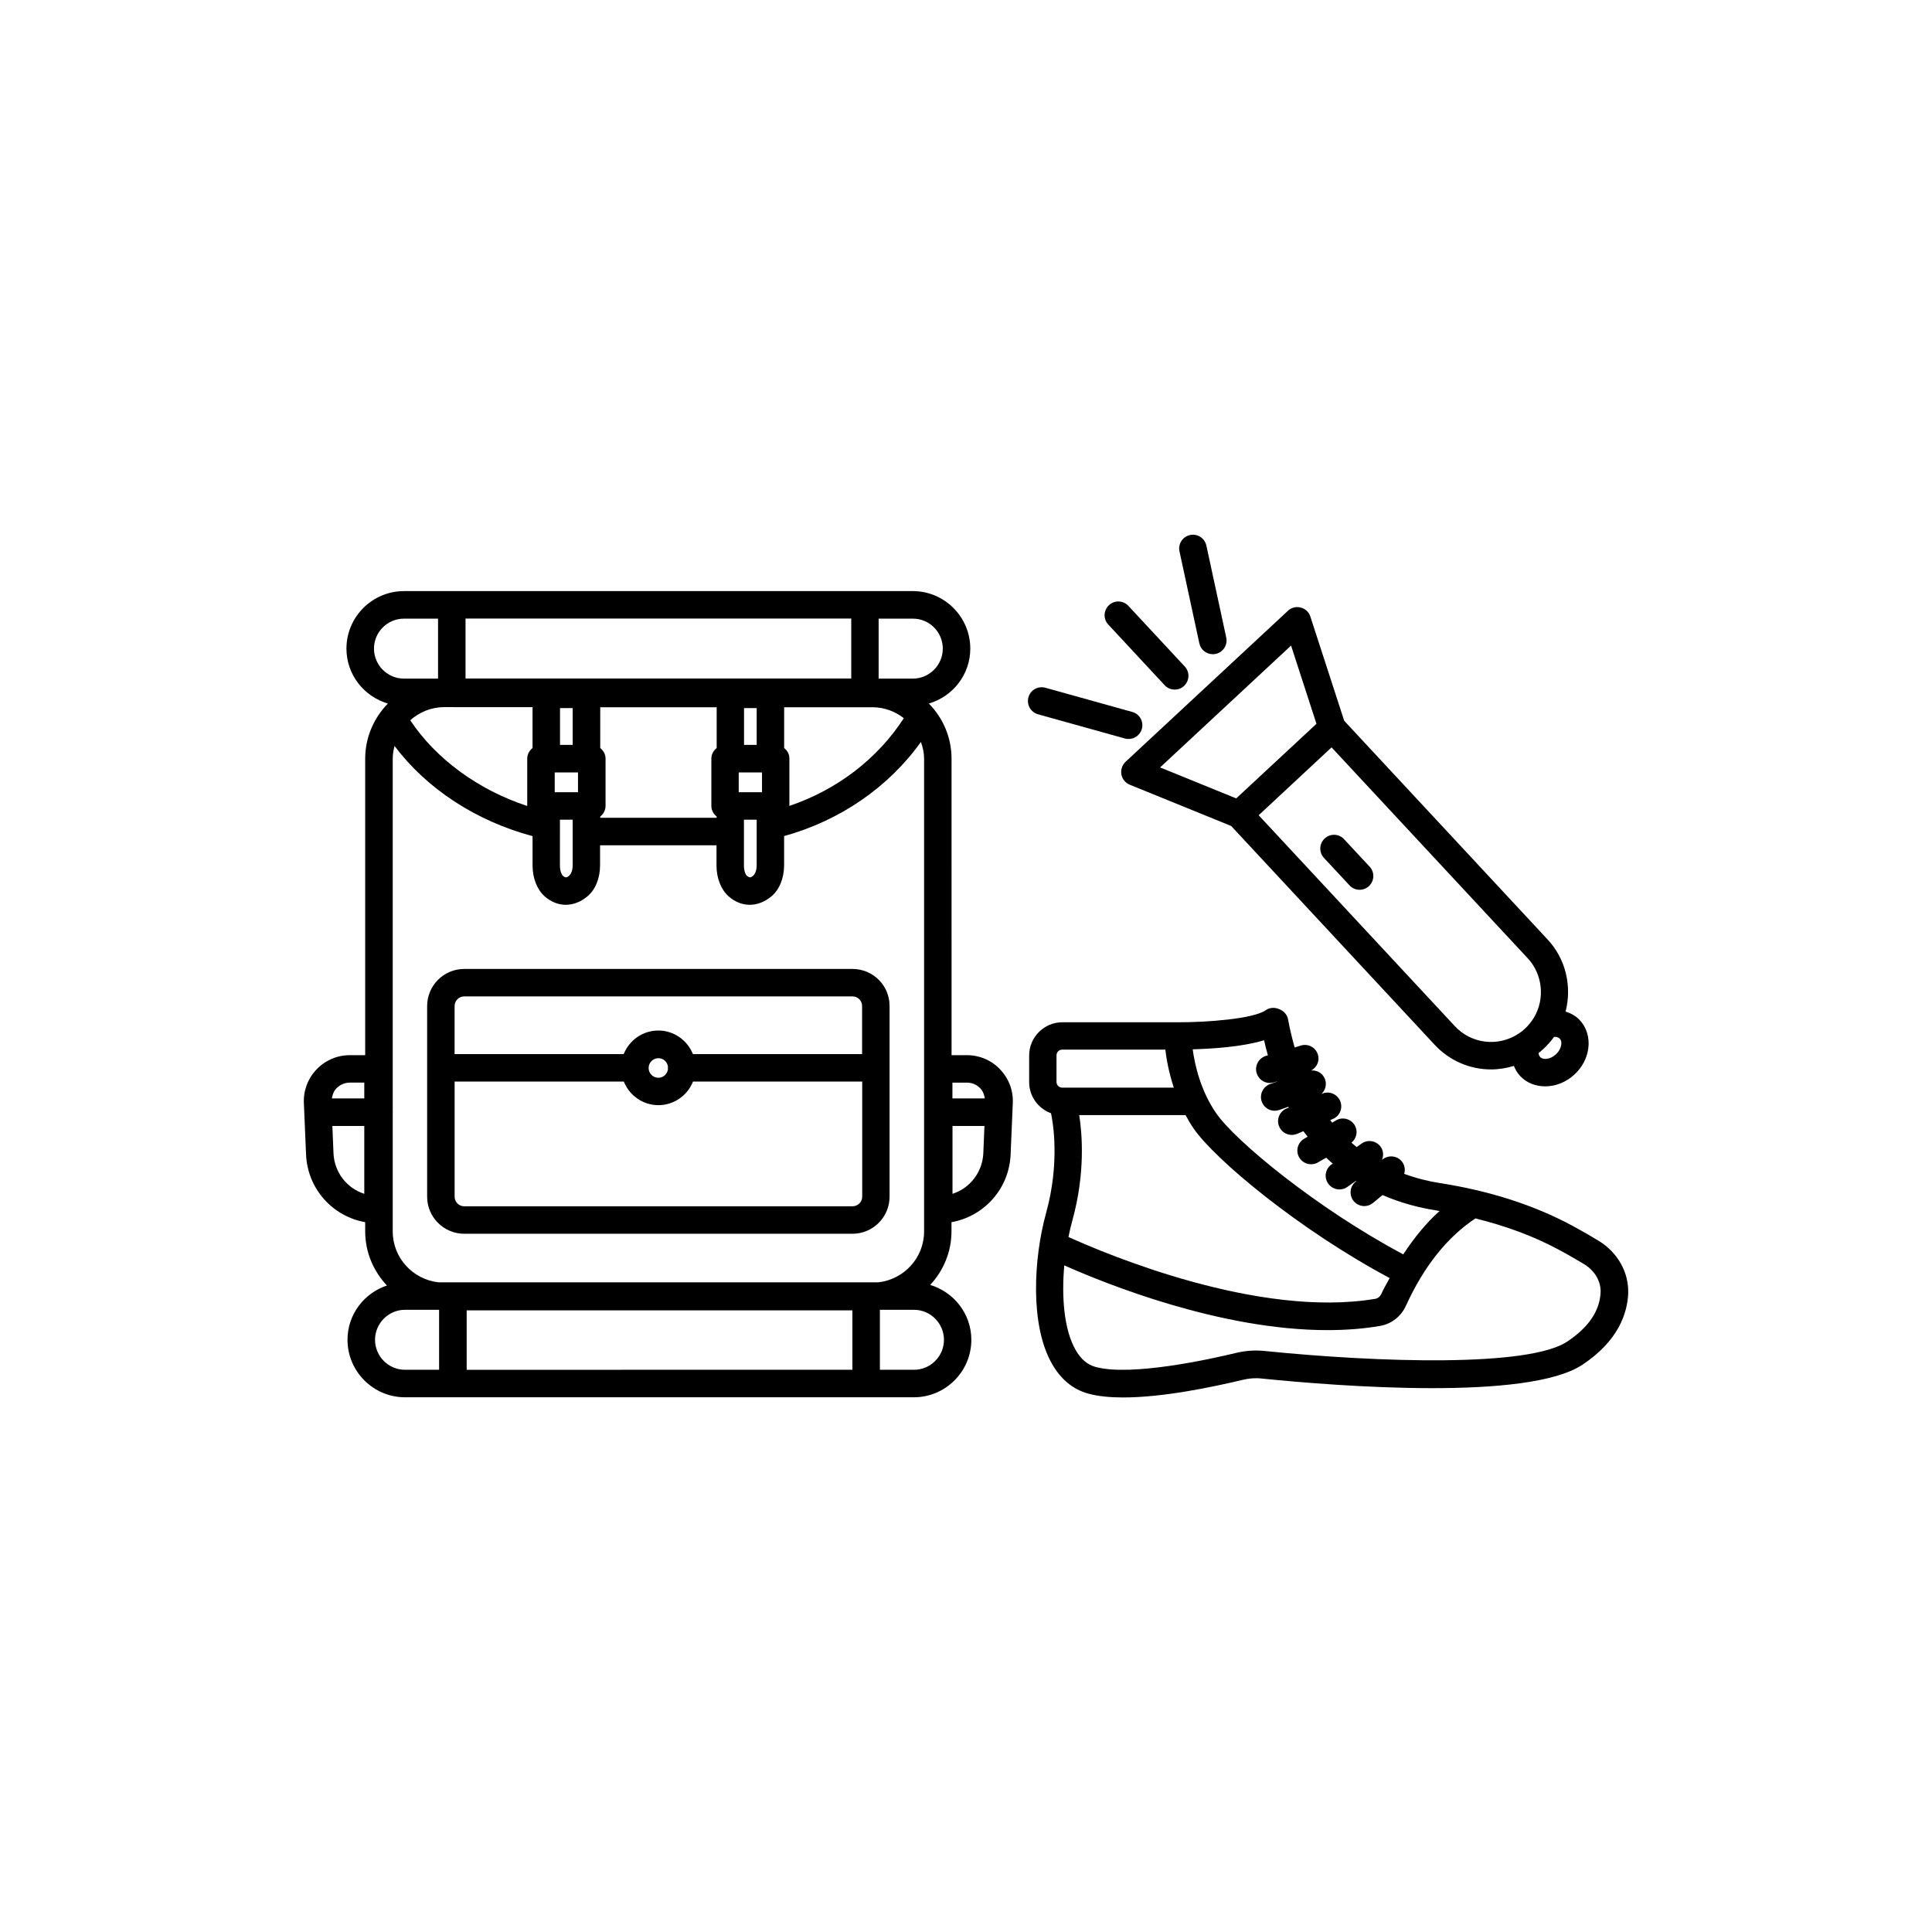 <?xml version="1.0" encoding="UTF-8"?>
<!-- Uploaded to: ICON Repo, www.iconrepo.com, Generator: ICON Repo Mixer Tools -->
<svg fill="#000000" width="800px" height="800px" version="1.1" viewBox="144 144 512 512" xmlns="http://www.w3.org/2000/svg">
 <g>
  <path d="m369.92 400.78h-102.9c-5.414 0-9.824 4.41-9.824 9.824v50.531c0 5.414 4.41 9.824 9.824 9.824h102.9c5.414 0 9.824-4.41 9.824-9.824v-50.531c0.023-5.418-4.383-9.824-9.824-9.824zm-102.9 7.277h102.9c1.41 0 2.543 1.133 2.543 2.543v12.746h-44.84c-1.461-3.652-5.012-6.246-9.168-6.246s-7.707 2.594-9.168 6.246l-44.816 0.004v-12.746c0-1.387 1.133-2.547 2.547-2.547zm54.008 19.246c-0.152 1.285-1.211 2.316-2.543 2.316-1.438 0-2.594-1.16-2.594-2.594 0-1.438 1.16-2.594 2.594-2.594 1.336 0 2.394 1.008 2.543 2.316 0 0.102-0.051 0.203-0.051 0.301-0.027 0.051 0.051 0.152 0.051 0.254zm48.895 36.375h-102.9c-1.41 0-2.543-1.133-2.543-2.543v-30.504h44.84c1.461 3.652 5.012 6.246 9.168 6.246s7.707-2.594 9.168-6.246h44.84v30.504c0 1.41-1.16 2.543-2.57 2.543z"/>
  <path d="m400.23 423.63h-4.055l-0.004-78.547c0-5.691-2.293-10.855-6.019-14.637 6.324-1.863 10.984-7.633 10.984-14.559 0-8.387-6.828-15.242-15.242-15.242l-134.84 0.004c-8.387 0-15.242 6.828-15.242 15.242 0 6.926 4.66 12.695 10.984 14.559-3.703 3.777-6.019 8.941-6.019 14.637v78.543h-4.055c-3.352 0-6.5 1.336-8.816 3.754-2.316 2.418-3.527 5.617-3.375 8.969l0.578 13.602c0.379 9.094 7.027 16.398 15.668 17.938v2.418c0 5.566 2.215 10.605 5.769 14.359-6.047 2.016-10.453 7.656-10.453 14.383 0 8.387 6.828 15.242 15.242 15.242h134.84c8.387 0 15.242-6.828 15.242-15.242 0-6.879-4.637-12.645-10.906-14.535 3.477-3.727 5.644-8.715 5.644-14.207v-2.418c8.641-1.535 15.289-8.867 15.668-17.938l0.578-13.602c0.152-3.352-1.059-6.551-3.375-8.969-2.301-2.422-5.449-3.754-8.797-3.754zm0 7.277c1.359 0 2.621 0.527 3.551 1.512 0.707 0.754 1.059 1.688 1.211 2.672h-8.59v-4.18zm-11.336-85.824v125.25c0 7.027-5.34 12.746-12.168 13.504h-116.48c-6.828-0.754-12.168-6.473-12.168-13.504v-31.414c0-0.051 0.023-0.102 0.023-0.176s-0.023-0.102-0.023-0.176v-93.48c0-1.184 0.203-2.316 0.48-3.402 8.539 11.359 21.512 19.852 36.578 23.906v7.836c0 3.273 1.184 6.273 3.148 8.062 1.688 1.512 3.652 2.293 5.644 2.293 1.941 0 3.93-0.73 5.742-2.242 2.117-1.738 3.352-4.812 3.352-8.238v-5.289h30.859v5.414c0 3.273 1.184 6.273 3.148 8.062 1.688 1.512 3.652 2.293 5.644 2.293 1.941 0 3.93-0.73 5.769-2.242 2.09-1.738 3.352-4.812 3.352-8.238v-7.734c14.785-4.082 27.684-12.949 36.25-24.938 0.52 1.41 0.848 2.894 0.848 4.457zm-121.22 146.18h102.22v15.742l-102.22 0.004zm28.09-149.86h-3.352v-9.75h3.352zm-4.762 12.543v-5.238h6.172v5.238zm-5.871-11.711c-0.832 0.656-1.41 1.664-1.41 2.82v12.52 0.023c-13-4.281-24.184-12.469-31.008-22.723 2.418-2.141 5.543-3.477 8.992-3.477l23.426 0.004zm7.281 18.992h3.352v12.066c0 1.535-0.527 2.445-0.984 2.82-0.555 0.48-0.934 0.578-1.664-0.074-0.227-0.203-0.73-1.133-0.73-2.621l0.004-12.191zm10.656-0.832c0.832-0.656 1.41-1.664 1.41-2.82v-12.52c0-1.16-0.578-2.141-1.41-2.82v-10.809h30.859v10.809c-0.832 0.656-1.41 1.664-1.41 2.82v12.52c0 1.16 0.578 2.141 1.41 2.82v0.328h-30.859zm41.461-18.992h-3.352v-9.75h3.352zm-4.758 12.543v-5.238h6.172v5.238zm1.41 7.281h3.352l-0.004 12.066c0 1.535-0.527 2.445-0.984 2.82-0.555 0.48-0.934 0.578-1.664-0.074-0.227-0.203-0.73-1.133-0.73-2.621l0.004-12.191zm10.629-18.992v-10.809h23.402c3.148 0 5.996 1.109 8.312 2.898-6.953 10.758-17.707 18.992-30.328 23.25v-12.52c0.023-1.16-0.531-2.141-1.387-2.82zm-84.438-18.414v-15.895h102.22v15.895zm126.48-7.938c0 4.383-3.578 7.961-7.961 7.961h-9.043v-15.895h9.043c4.41-0.027 7.961 3.551 7.961 7.934zm-150.74 0c0-4.383 3.578-7.934 7.934-7.934h9.043v15.895h-9.043c-4.383-0.023-7.934-3.578-7.934-7.961zm-6.398 115.02h3.828v4.18h-8.59c0.152-0.984 0.504-1.941 1.211-2.672 0.957-0.953 2.215-1.508 3.551-1.508zm-4.332 18.742-0.301-7.254h8.461v17.984c-4.586-1.461-7.934-5.668-8.16-10.73zm11.008 49.426c0-4.383 3.578-7.961 7.934-7.961h8.891c0.051 0 0.102 0 0.152 0.023v15.871h-9.043c-4.359 0-7.934-3.551-7.934-7.934zm150.77 0c0 4.383-3.578 7.934-7.934 7.934h-9.043v-15.895h9.043c4.356 0 7.934 3.578 7.934 7.961zm2.266-38.695v-17.984h8.465l-0.301 7.254c-0.23 5.062-3.606 9.27-8.164 10.73z"/>
  <path d="m441.18 349.24c0.227 1.234 1.059 2.242 2.215 2.719l26.879 10.934 53.906 57.965c4.004 4.309 9.445 6.551 14.965 6.551 2.039 0 4.082-0.328 6.047-0.934 0.402 0.957 0.883 1.84 1.613 2.621 1.738 1.891 4.156 2.797 6.699 2.797 2.695 0 5.516-1.059 7.758-3.148 2.016-1.891 3.324-4.332 3.652-6.926 0.379-2.797-0.453-5.543-2.266-7.481-1.031-1.109-2.344-1.812-3.754-2.266 1.715-6.648 0.074-13.93-4.762-19.094l-53.906-57.965-8.969-27.609c-0.379-1.184-1.336-2.09-2.543-2.394-1.211-0.328-2.492 0-3.402 0.855l-43.074 40.055c-0.855 0.852-1.285 2.113-1.059 3.32zm115.15 74.164c-1.535 1.438-3.426 1.512-4.18 0.707-0.25-0.277-0.379-0.629-0.402-1.059 0.48-0.379 0.934-0.754 1.387-1.184 0.984-0.934 1.891-1.965 2.719-3.098 0.656-0.023 1.16 0.152 1.512 0.504 0.43 0.453 0.453 1.109 0.379 1.562-0.129 0.926-0.633 1.859-1.414 2.566zm-5.82-9.727c-0.68 1.109-1.461 2.066-2.367 2.922-0.527 0.504-1.109 0.957-1.738 1.359-5.391 3.527-12.496 2.695-16.879-2.039l-51.969-55.871 19.32-17.984 51.969 55.871c3.981 4.258 4.637 10.754 1.664 15.742zm-64.363-98.594 6.727 20.73-21.262 19.773-20.176-8.211z"/>
  <path d="m419.07 333.29 23.051 6.422c0.328 0.102 0.656 0.125 0.984 0.125 1.586 0 3.047-1.059 3.5-2.672 0.527-1.941-0.578-3.953-2.519-4.484l-23.051-6.422c-1.941-0.527-3.953 0.578-4.484 2.519-0.551 1.945 0.582 3.957 2.519 4.512z"/>
  <path d="m452.65 325.59c0.707 0.781 1.688 1.16 2.672 1.16 0.883 0 1.789-0.328 2.469-0.984 1.461-1.359 1.562-3.68 0.176-5.141l-14.938-16.07c-1.359-1.461-3.68-1.562-5.141-0.176-1.461 1.359-1.562 3.68-0.176 5.141z"/>
  <path d="m461.84 314.5c0.379 1.715 1.891 2.871 3.551 2.871 0.25 0 0.504-0.023 0.781-0.074 1.965-0.43 3.223-2.367 2.797-4.332l-5.266-24.383c-0.43-1.965-2.367-3.223-4.332-2.797-1.965 0.43-3.223 2.367-2.797 4.332z"/>
  <path d="m494.87 371.36 6.777 7.281c0.707 0.781 1.688 1.16 2.672 1.16 0.883 0 1.789-0.328 2.469-0.984 1.461-1.359 1.562-3.68 0.176-5.141l-6.777-7.281c-1.359-1.484-3.68-1.562-5.141-0.176-1.461 1.363-1.562 3.656-0.176 5.141z"/>
  <path d="m567.57 472.77c-1.914-1.16-4.332-2.57-7.152-4.082-10.027-5.367-21.789-9.145-34.965-11.184-2.746-0.43-5.945-1.184-9.32-2.418 0.352-1.211 0.102-2.519-0.805-3.5-1.359-1.438-3.629-1.484-5.09-0.203 0.453-1.109 0.402-2.394-0.328-3.449-1.16-1.637-3.426-2.039-5.062-0.883l-1.336 0.934c-0.453-0.379-0.906-0.754-1.359-1.16 1.336-1.109 1.789-3.023 0.883-4.586-1.008-1.738-3.25-2.344-4.961-1.336l-1.031 0.605c-0.176-0.227-0.352-0.453-0.527-0.68l0.68-0.277c1.863-0.781 2.746-2.898 1.965-4.762s-2.898-2.746-4.762-1.965l-0.227 0.102c1.031-0.957 1.484-2.469 0.984-3.879-0.555-1.586-2.066-2.469-3.652-2.367 1.461-0.805 2.266-2.519 1.762-4.18-0.578-1.914-2.594-3.023-4.535-2.418l-1.637 0.504c-0.656-2.344-1.258-4.762-1.738-7.406-0.203-1.109-0.906-1.988-1.812-2.492-0.227-0.152-0.48-0.227-0.73-0.328-0.102-0.023-0.176-0.074-0.277-0.102-1.031-0.301-2.168-0.203-3.098 0.453-3.273 2.293-15.516 3.223-23.227 3.199h-30.684c-4.836 0-8.793 3.953-8.793 8.793v7.078c0 3.777 2.418 7.004 5.793 8.238 0.453 2.09 2.445 12.898-1.309 26.449-3.324 12.043-4.281 29.676 1.535 39.902 2.367 4.18 5.617 6.852 9.672 7.961 2.594 0.707 5.769 1.008 9.219 1.008 10.453 0 23.555-2.719 31.641-4.66 1.688-0.402 3.402-0.555 5.062-0.352 20.73 2.09 70.535 5.918 84.992-3.652 9.598-6.348 11.891-13.703 12.141-18.766 0.25-5.652-2.773-11.043-7.91-14.141zm-90.535-44.359c0.48 1.562 1.914 2.594 3.477 2.594 0.352 0 0.707-0.051 1.059-0.152l0.805-0.25c0 0.023 0.023 0.023 0.023 0.051l-1.789 0.629c-1.891 0.656-2.898 2.746-2.242 4.637 0.527 1.512 1.941 2.445 3.426 2.445 0.402 0 0.805-0.074 1.211-0.203l2.418-0.855c0.051 0.074 0.074 0.152 0.102 0.227l-0.578 0.227c-1.863 0.781-2.746 2.898-1.965 4.762 0.578 1.41 1.941 2.242 3.375 2.242 0.453 0 0.934-0.102 1.387-0.277l1.664-0.707c0.379 0.504 0.754 0.984 1.133 1.461l-0.906 0.527c-1.738 1.008-2.344 3.223-1.336 4.961 0.68 1.16 1.891 1.812 3.148 1.812 0.629 0 1.234-0.152 1.812-0.48l2.191-1.258c0.578 0.555 1.16 1.059 1.738 1.562l-0.328 0.227c-1.637 1.16-2.039 3.426-0.883 5.062 0.707 1.008 1.84 1.562 2.973 1.562 0.73 0 1.461-0.203 2.09-0.656l2.293-1.613c0.023 0.023 0.074 0.051 0.102 0.051-0.102 0.074-0.203 0.176-0.203 0.176-1.535 1.285-1.762 3.578-0.48 5.141 0.73 0.855 1.762 1.309 2.797 1.309 0.832 0 1.637-0.277 2.316-0.832 0.984-0.805 1.789-1.484 2.519-2.09 5.039 2.191 9.875 3.375 13.879 4.004 0.43 0.074 0.805 0.176 1.234 0.227-3.551 3.176-6.727 7.078-9.621 11.488-22.973-12.242-44.488-30.027-49.574-37.406-4.18-6.047-5.668-12.871-6.223-16.93 5.039-0.152 13.148-0.629 18.918-2.418 0.301 1.359 0.629 2.719 1.008 4.004l-0.605 0.176c-1.859 0.609-2.969 2.625-2.363 4.566zm-47.031 11.109h28.188c0.656 1.211 1.359 2.445 2.191 3.629 5.644 8.137 27.734 26.652 51.891 39.551-0.754 1.41-1.562 2.746-2.242 4.258-0.301 0.656-0.855 1.109-1.512 1.234-31.008 5.266-71.59-11.941-81.367-16.375 0.301-1.535 0.656-3.047 1.059-4.484 3.457-12.496 2.551-23.004 1.793-27.812zm-6.019-15.848c0-0.832 0.68-1.512 1.512-1.512h27.332c0.277 2.519 0.934 6.07 2.242 10.078h-29.574c-0.832 0-1.512-0.68-1.512-1.512zm135.32 75.875c-10.227 6.777-49.625 5.566-80.258 2.469-2.492-0.25-5.012-0.074-7.508 0.527-6.324 1.535-27.734 6.324-37.23 3.703-2.141-0.578-3.879-2.066-5.289-4.535-3.047-5.367-3.727-13.98-2.973-22.371 11.109 4.938 41.387 17.156 69.727 17.156 4.734 0 9.395-0.328 13.93-1.109 3.023-0.504 5.617-2.519 6.902-5.391 4.762-10.453 10.957-18.164 18.391-23.102 8.062 1.988 15.418 4.711 21.941 8.211 2.695 1.438 5.012 2.797 6.852 3.906 2.848 1.715 4.508 4.586 4.383 7.508-0.227 4.891-3.199 9.273-8.867 13.027z"/>
 </g>
</svg>